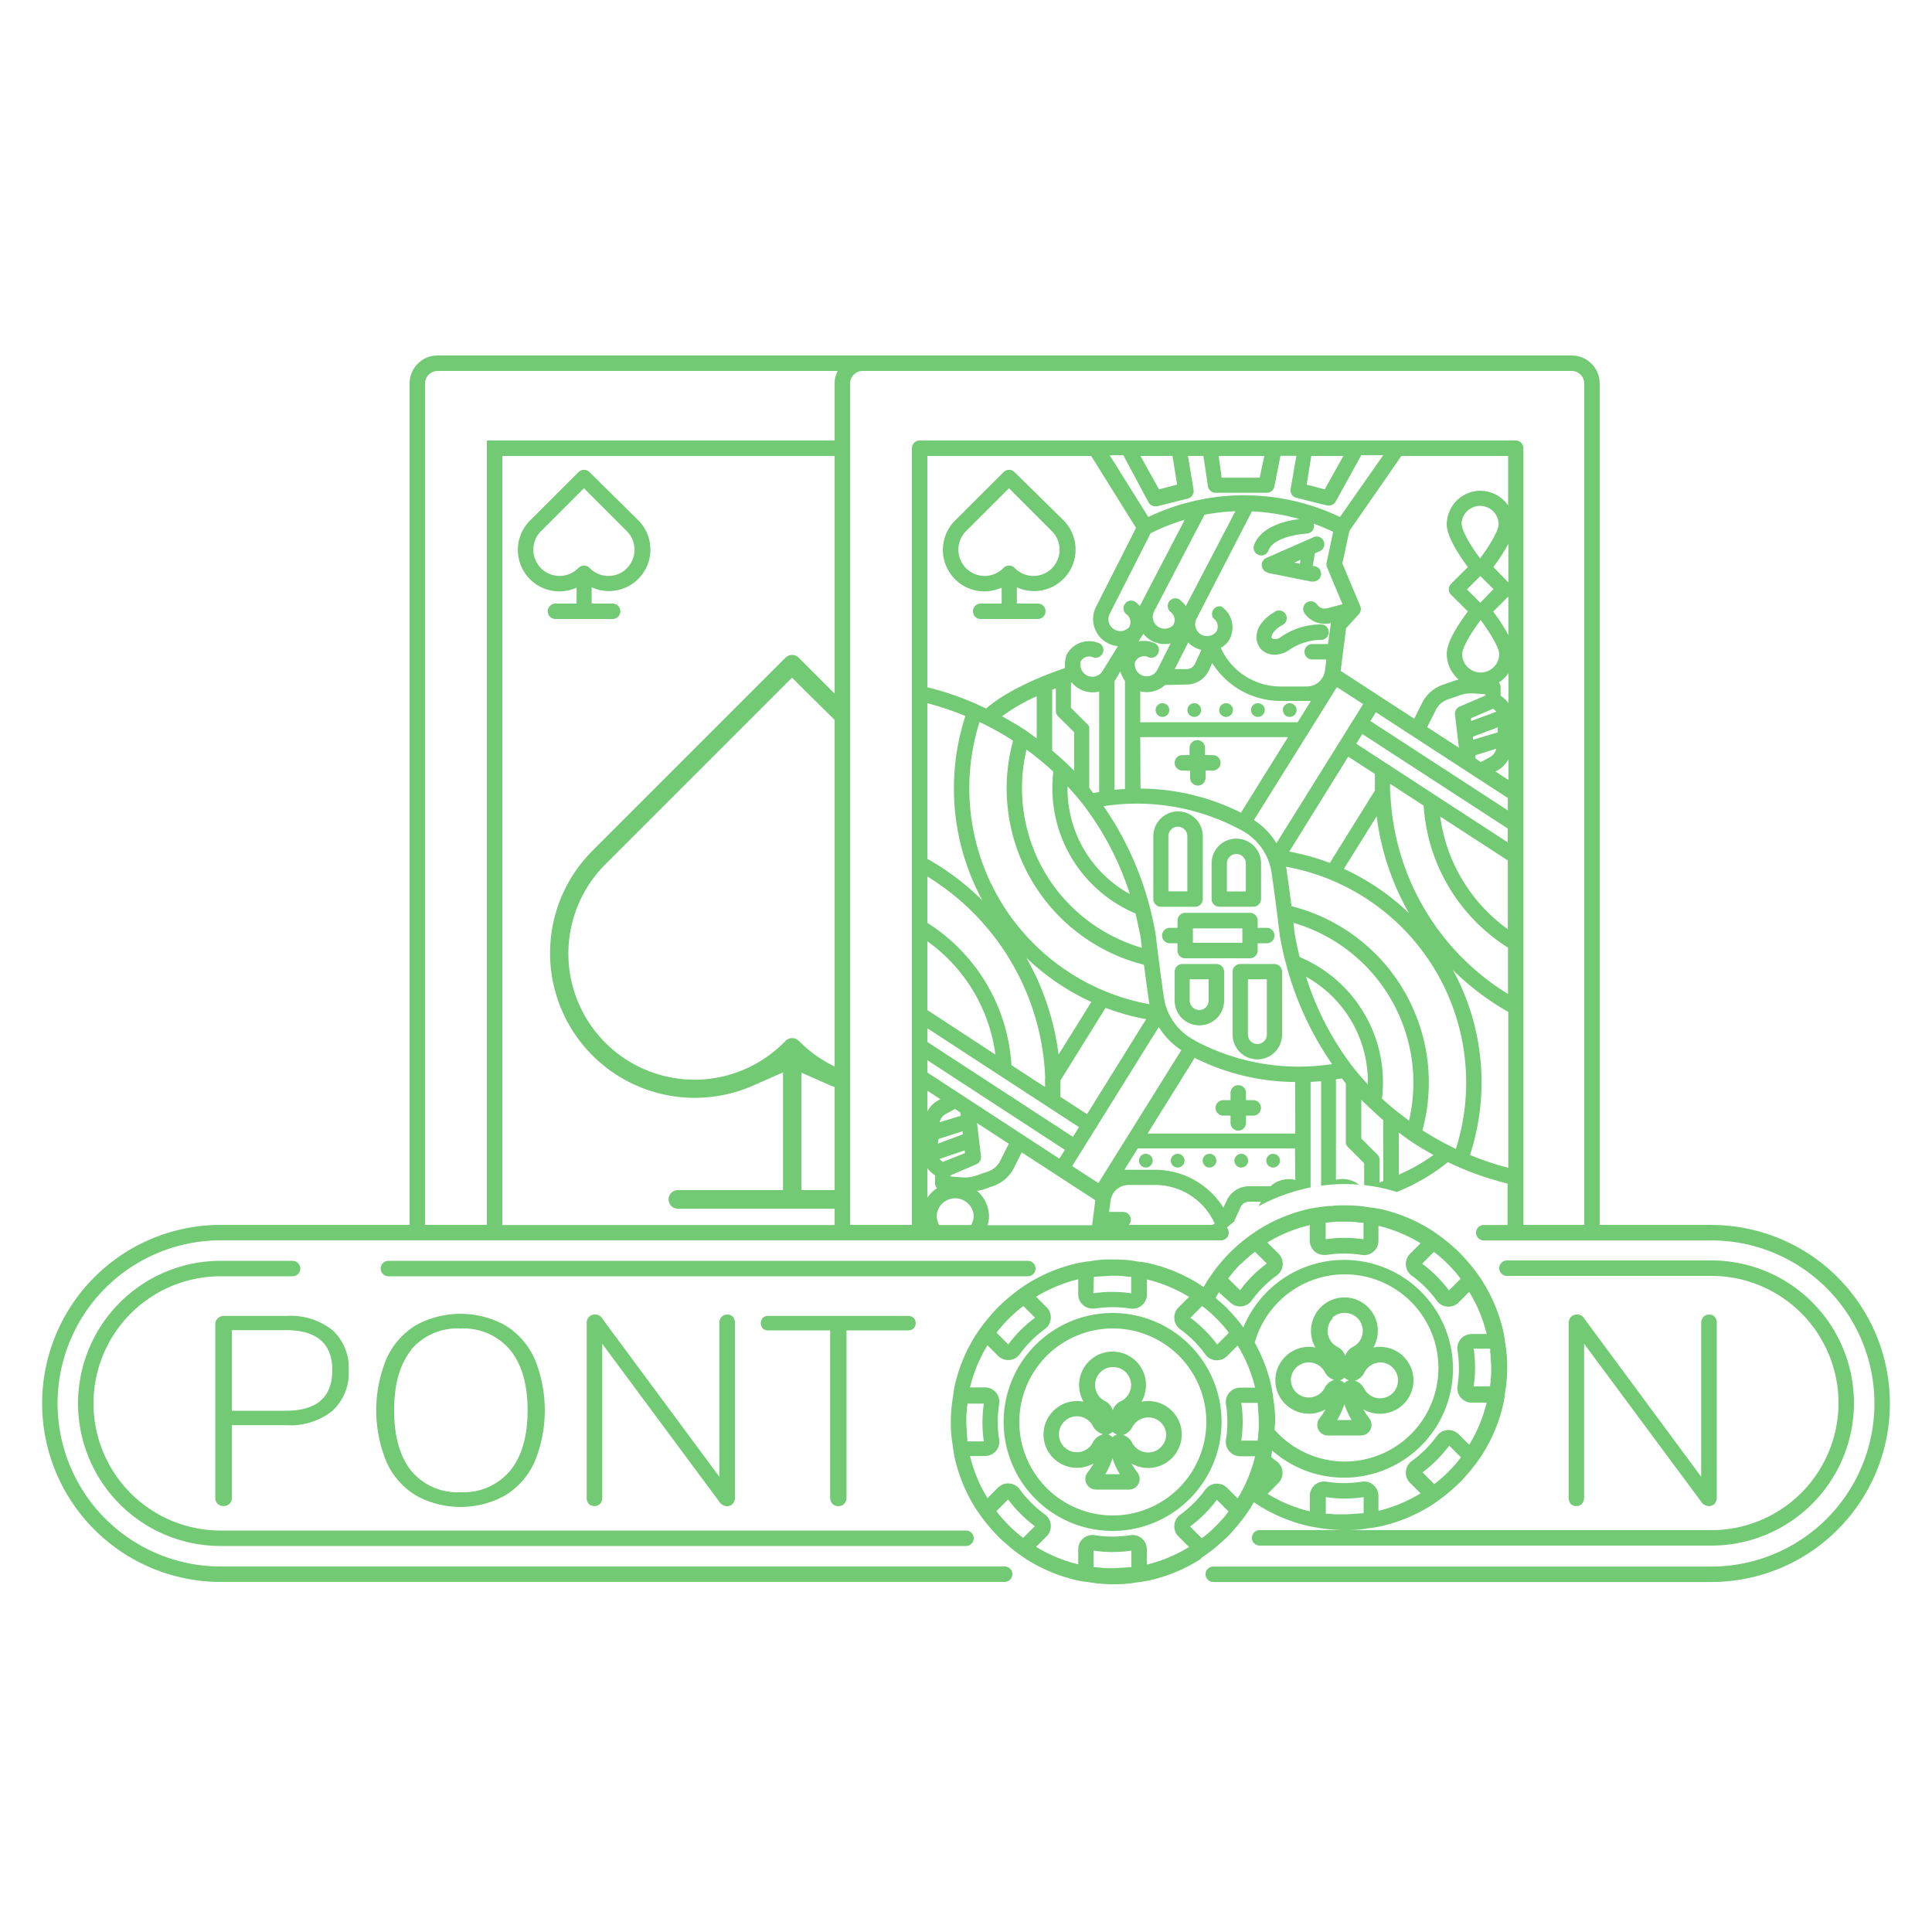 <svg id="Layer_1" data-name="Layer 1" xmlns="http://www.w3.org/2000/svg" viewBox="0 0 250 250"><defs><style>.cls-1{fill:#73ca74}</style></defs><path class="cls-1" d="M29 170.28a1.13 1.13 0 0 0-.81.31 1 1 0 0 0-.33.76v22.43a1.1 1.1 0 0 0 .29.81 1.18 1.18 0 0 0 1.56 0 1.1 1.1 0 0 0 .29-.81v-9.36h7.11a8.64 8.64 0 0 0 5.89-1.85 6.61 6.61 0 0 0 2.12-5.25 6.55 6.55 0 0 0-2.1-5.2 8.68 8.68 0 0 0-5.91-1.84zm14 7q0 5.27-6 5.27h-7v-10.43h7q6 0 6 5.2zm7 11.88a9.77 9.77 0 0 0 3.78 4.33 11.93 11.93 0 0 0 11.62 0 9.78 9.78 0 0 0 3.78-4.33 17.52 17.52 0 0 0 0-13.33 9.8 9.8 0 0 0-3.78-4.32 12 12 0 0 0-11.63 0 9.82 9.82 0 0 0-3.77 4.33 17.48 17.48 0 0 0 0 13.31zm3.17-14.48a7.8 7.8 0 0 1 6.4-2.77 7.86 7.86 0 0 1 6.43 2.76q2.27 2.76 2.27 7.82T66 190.32a7.85 7.85 0 0 1-6.41 2.77 7.78 7.78 0 0 1-6.4-2.79Q51 187.51 51 182.48t2.22-7.8zm40.19-4.26a1.16 1.16 0 0 0-.28.8v19.87l-15.15-20.47a1 1 0 0 0-.9-.52 1.07 1.07 0 0 0-.82.31 1.12 1.12 0 0 0-.29.8v22.57a1.25 1.25 0 0 0 .24.81 1.07 1.07 0 0 0 1.49 0 1.16 1.16 0 0 0 .28-.8v-19.9l15.19 20.49a1.19 1.19 0 0 0 .94.52 1 1 0 0 0 .76-.31 1.16 1.16 0 0 0 .28-.8v-22.58a1.19 1.19 0 0 0-.26-.81.94.94 0 0 0-.75-.29.93.93 0 0 0-.73.31zm14.35 24.16a1 1 0 0 0 .76.31 1 1 0 0 0 .78-.31 1.12 1.12 0 0 0 .29-.8v-21.63h8a1 1 0 0 0 .69-.26 1 1 0 0 0 0-1.35 1 1 0 0 0-.69-.26H99.42a1 1 0 0 0-.71.24 1.05 1.05 0 0 0 0 1.39 1 1 0 0 0 .71.24h8v21.64a1.16 1.16 0 0 0 .29.79zm96.99 0a1.16 1.16 0 0 0 .28-.8v-19.9l15.19 20.49a1.19 1.19 0 0 0 .94.52 1 1 0 0 0 .76-.31 1.16 1.16 0 0 0 .28-.8v-22.57a1.19 1.19 0 0 0-.26-.81.94.94 0 0 0-.75-.29.93.93 0 0 0-.73.31 1.16 1.16 0 0 0-.28.8v19.87L205 170.62a1 1 0 0 0-.9-.52 1.07 1.07 0 0 0-.82.31 1.12 1.12 0 0 0-.29.8v22.57a1.25 1.25 0 0 0 .24.81 1.07 1.07 0 0 0 1.49 0zM158.07 184A14.1 14.1 0 1 0 144 198.1a14.12 14.12 0 0 0 14.07-14.1zM144 196.1a12.1 12.1 0 1 1 12.1-12.1 12.12 12.12 0 0 1-12.1 12.1z"/><path class="cls-1" d="M155.35 201.67l.69-.48c.41-.29.81-.6 1.2-.92l.1-.08c.52-.43 1-.87 1.49-1.34s.91-1 1.34-1.49l.06-.07c.32-.4.64-.8.94-1.22l.48-.69q.31-.48.59-1a20.75 20.75 0 0 0 7.32 3.14l.8.14a21.22 21.22 0 0 0 3.64.34c.64 0 1.3 0 2-.1.3 0 .6-.08.9-.12s.52-.06.77-.1l.83-.14a20.87 20.87 0 0 0 6.9-2.87l.69-.48c.41-.29.81-.6 1.2-.92l.1-.08c.52-.43 1-.87 1.49-1.34s.91-1 1.34-1.49l.06-.07c.32-.4.64-.8.94-1.22l.48-.69a20.86 20.86 0 0 0 2.87-6.9l.14-.83c0-.26.07-.52.1-.78s.09-.59.12-.89c.06-.65.1-1.31.1-2s0-1.3-.1-2c0-.3-.08-.59-.12-.89s-.06-.52-.1-.78l-.14-.83a20.86 20.86 0 0 0-2.87-6.9l-.48-.69c-.3-.42-.61-.82-.94-1.22l-.06-.07c-.43-.52-.87-1-1.34-1.49s-1-.91-1.49-1.34l-.1-.08c-.39-.32-.78-.63-1.2-.92l-.69-.48a20.86 20.86 0 0 0-6.9-2.87l-.83-.14c-.26 0-.52-.07-.78-.1s-.59-.09-.89-.12q-.91-.09-1.81-.09H174c-.58 0-1.15 0-1.72.08H172q-.77.07-1.52.2h-.1l-.83.14a20.85 20.85 0 0 0-6.92 2.87l-.21.15a20.91 20.91 0 0 0-5.77 5.7l-.31.45c-.2.32-.4.64-.59 1l-.38-.27a20.86 20.86 0 0 0-6.9-2.87l-.83-.14c-.26 0-.51-.06-.76-.1s-.6-.09-.91-.12c-.57-.05-1.13-.08-1.7-.09h-.49c-.57 0-1.14 0-1.7.09-.31 0-.6.08-.91.12s-.51.06-.77.1l-.83.14a20.87 20.87 0 0 0-6.9 2.87l-.69.48c-.41.29-.81.6-1.2.92l-.1.08c-.52.43-1 .87-1.49 1.34s-.91 1-1.34 1.49l-.06.07c-.32.4-.64.8-.94 1.22l-.48.69a20.86 20.86 0 0 0-2.87 6.9l-.14.83c0 .26-.07.52-.1.78s-.09.59-.12.89c-.06.65-.1 1.31-.1 2s0 1.3.1 2c0 .3.08.59.12.89s.06.52.1.78l.14.83a20.86 20.86 0 0 0 2.87 6.9l.48.69c.3.42.61.82.94 1.22l.06.07c.43.52.87 1 1.34 1.49s1 .91 1.49 1.34l.1.08c.39.32.78.63 1.2.92l.69.48a20.86 20.86 0 0 0 6.9 2.87l.83.14c.26 0 .52.07.78.1s.59.09.89.12c.65.06 1.31.1 2 .1s1.3 0 2-.1c.3 0 .6-.08.9-.12s.52-.06.77-.1l.83-.14a20.87 20.87 0 0 0 6.9-2.87zm-1.35-4.14a16.77 16.77 0 0 0 3.46-3.46l1.51 1.51c-.11.14-.21.3-.33.44l-.1.13a19.17 19.17 0 0 1-2.47 2.47l-.13.11-.43.32zm6.62-16h2.14v.26c0 .08 0 .35.05.52 0 .55.08 1.1.08 1.66s0 1.11-.08 1.66c0 .17 0 .35-.05.52s0 .18 0 .26h-2.14a16.72 16.72 0 0 0 0-4.9zM165 184c0-.64 0-1.3-.1-2 0-.3-.08-.59-.12-.89s-.06-.52-.1-.78l-.14-.83a20.84 20.84 0 0 0-2.18-5.76 12.11 12.11 0 1 1 2.56 11.26c.02-.32.08-.66.08-1zm11.45 11.82h-.27l-.52.05c-.52 0-1 .08-1.58.08h-1.42l-.72-.07h-.38v-2.15a16.72 16.72 0 0 0 4.9 0zm7.62-5.3a16.77 16.77 0 0 0 3.46-3.46l1.51 1.51c-.11.14-.21.3-.33.44l-.1.13a19.17 19.17 0 0 1-2.47 2.47l-.13.11-.43.32zm6.62-16h2.14v.26c0 .08 0 .35.05.52 0 .55.08 1.1.08 1.66s0 1.11-.08 1.66c0 .17 0 .35-.05.52s0 .18 0 .26h-2.14a16.72 16.72 0 0 0 0-4.9zM185.54 162l.44.33.12.1a19.17 19.17 0 0 1 2.47 2.47l.1.13c.12.14.22.29.33.44l-1.51 1.51a16.74 16.74 0 0 0-3.46-3.46zm-14-3.8h.1c.37 0 .74-.08 1.11-.11h1.32c.53 0 1.06 0 1.58.08l.52.05h.27v2.14a16.79 16.79 0 0 0-4.9 0zm-11 5.4a18.93 18.93 0 0 1 1.85-1.62l1.53 1.52a16.74 16.74 0 0 0-3.46 3.46l-1.53-1.53a18.93 18.93 0 0 1 1.6-1.87zm-1.39 4.9a1.86 1.86 0 0 0 1.32.55h.15a1.84 1.84 0 0 0 1.34-.75 14.7 14.7 0 0 1 3.27-3.27 1.84 1.84 0 0 0 .75-1.35 1.86 1.86 0 0 0-.54-1.46l-1.44-1.44a18.87 18.87 0 0 1 5.48-2.25v2a1.86 1.86 0 0 0 .65 1.42 1.84 1.84 0 0 0 1.2.44h.29a14.8 14.8 0 0 1 4.62 0 1.83 1.83 0 0 0 1.48-.42 1.86 1.86 0 0 0 .65-1.42v-1.93a18.86 18.86 0 0 1 5.45 2.26l-1.36 1.36a1.86 1.86 0 0 0-.54 1.47 1.84 1.84 0 0 0 .75 1.35 14.74 14.74 0 0 1 3.27 3.27 1.84 1.84 0 0 0 1.34.75h.15a1.86 1.86 0 0 0 1.32-.55l1.36-1.36a18.86 18.86 0 0 1 2.26 5.45h-1.93a1.86 1.86 0 0 0-1.42.65 1.84 1.84 0 0 0-.42 1.48 14.72 14.72 0 0 1 0 4.62 1.84 1.84 0 0 0 .42 1.48 1.86 1.86 0 0 0 1.42.65h1.93a18.86 18.86 0 0 1-2.26 5.45l-1.36-1.36a1.87 1.87 0 0 0-1.47-.54 1.84 1.84 0 0 0-1.34.75 14.76 14.76 0 0 1-3.27 3.27 1.84 1.84 0 0 0-.75 1.34 1.86 1.86 0 0 0 .54 1.47l1.36 1.36a18.86 18.86 0 0 1-5.45 2.26v-1.93a1.86 1.86 0 0 0-.65-1.42 1.83 1.83 0 0 0-1.48-.42 14.8 14.8 0 0 1-4.62 0 1.82 1.82 0 0 0-1.48.42 1.86 1.86 0 0 0-.65 1.42v2a18.73 18.73 0 0 1-5.46-2.27l1.38-1.38a1.86 1.86 0 0 0 .54-1.47 1.83 1.83 0 0 0-.75-1.35c-.24-.18-.48-.37-.72-.57l.14-.83a14.09 14.09 0 1 0-3.73-15.93c-.23-.31-.46-.62-.71-.92l-.06-.07c-.43-.52-.87-1-1.34-1.49s-1-.9-1.48-1.33c.14-.25.27-.5.42-.74zm-3.6.5l.44.33.12.1a19.17 19.17 0 0 1 2.47 2.47l.1.13c.12.14.22.29.33.44l-1.51 1.51a16.74 16.74 0 0 0-3.46-3.46zm-14-3.79h.27l.52-.05c.52 0 1-.08 1.58-.08h.08c.53 0 1.06 0 1.58.08l.52.05h.27v2.14a16.79 16.79 0 0 0-4.9 0zm-7.62 5.3a16.74 16.74 0 0 0-3.46 3.46l-1.51-1.51c.11-.14.21-.3.33-.44l.1-.12a19.17 19.17 0 0 1 2.47-2.47l.13-.11.43-.32zm-6.62 16h-2.14v-.26c0-.08 0-.35-.05-.52 0-.55-.08-1.1-.08-1.66s0-1.11.08-1.66c0-.17 0-.35.05-.52s0-.18 0-.26h2.14a16.68 16.68 0 0 0 0 4.9zM132.4 199l-.44-.33-.12-.1a19.17 19.17 0 0 1-2.47-2.47l-.1-.12c-.12-.14-.22-.29-.33-.44l1.51-1.51a16.74 16.74 0 0 0 3.46 3.46zm14 3.79h-.27l-.52.05c-.52 0-1 .08-1.58.08h-.16c-.53 0-1.06 0-1.58-.08l-.52-.05h-.27v-2.14a16.72 16.72 0 0 0 4.9 0zm2-.37v-1.93a1.86 1.86 0 0 0-.65-1.42 1.83 1.83 0 0 0-1.48-.42 14.8 14.8 0 0 1-4.62 0 1.83 1.83 0 0 0-1.48.42 1.86 1.86 0 0 0-.65 1.42v1.93a18.86 18.86 0 0 1-5.45-2.26l1.36-1.36a1.86 1.86 0 0 0 .54-1.47 1.83 1.83 0 0 0-.75-1.35 14.74 14.74 0 0 1-3.27-3.27 1.84 1.84 0 0 0-1.34-.75 1.86 1.86 0 0 0-1.47.54l-1.36 1.36a18.86 18.86 0 0 1-2.26-5.45h1.93a1.86 1.86 0 0 0 1.42-.65 1.84 1.84 0 0 0 .42-1.48 14.68 14.68 0 0 1 0-4.62 1.84 1.84 0 0 0-.42-1.48 1.86 1.86 0 0 0-1.42-.65h-1.93a18.86 18.86 0 0 1 2.26-5.45l1.36 1.36a1.86 1.86 0 0 0 1.32.55h.15a1.84 1.84 0 0 0 1.34-.75 14.7 14.7 0 0 1 3.27-3.27 1.84 1.84 0 0 0 .75-1.35 1.86 1.86 0 0 0-.54-1.46l-1.36-1.36a18.86 18.86 0 0 1 5.45-2.26v1.93a1.86 1.86 0 0 0 .65 1.42 1.84 1.84 0 0 0 1.2.44h.29a14.8 14.8 0 0 1 4.62 0 1.83 1.83 0 0 0 1.48-.42 1.86 1.86 0 0 0 .65-1.42v-1.93a18.86 18.86 0 0 1 5.45 2.26l-1.36 1.36a1.86 1.86 0 0 0-.54 1.47 1.84 1.84 0 0 0 .75 1.35 14.74 14.74 0 0 1 3.27 3.27 1.84 1.84 0 0 0 1.34.75h.15a1.86 1.86 0 0 0 1.32-.55l1.36-1.36a18.86 18.86 0 0 1 2.26 5.45h-1.93a1.86 1.86 0 0 0-1.42.65 1.84 1.84 0 0 0-.42 1.48 14.72 14.72 0 0 1 0 4.62 1.84 1.84 0 0 0 .42 1.48 1.86 1.86 0 0 0 1.42.65h1.93a18.86 18.86 0 0 1-2.26 5.45l-1.36-1.36a1.87 1.87 0 0 0-1.47-.54 1.84 1.84 0 0 0-1.34.75 14.76 14.76 0 0 1-3.27 3.27 1.84 1.84 0 0 0-.75 1.34 1.86 1.86 0 0 0 .54 1.47l1.36 1.36a18.86 18.86 0 0 1-5.44 2.27z"/><path class="cls-1" d="M148.82 181.3a4.3 4.3 0 0 0-1.11.08 4.32 4.32 0 0 0-3.57-6.48 4.33 4.33 0 0 0-3.93 6.48 4.31 4.31 0 0 0-1.11-.08 4.36 4.36 0 0 0-4.07 4.14 4.33 4.33 0 0 0 6.47 3.93 8 8 0 0 1-.77 1.17 1.37 1.37 0 0 0 1.07 2.21h4.3a1.37 1.37 0 0 0 1.08-2.21 8 8 0 0 1-.77-1.17 4.33 4.33 0 1 0 2.4-8.07zm-6.21 4.34a2.05 2.05 0 0 0-1.19 1 2.32 2.32 0 0 1-4.39-1.15 2.34 2.34 0 0 1 2.19-2.22h.13a2.33 2.33 0 0 1 2.07 1.27 2.06 2.06 0 0 0 1.2 1h.07zm.41 5.12a10 10 0 0 0 .94-2.06 10 10 0 0 0 .94 2.06zm.36-5.14a1.33 1.33 0 0 0 .51-.27l.08-.07.08.07a1.31 1.31 0 0 0 .51.27 1.31 1.31 0 0 0-.51.27l-.05.11-.08-.07a1.31 1.31 0 0 0-.54-.31zm.61-3.15v.08-.08a2 2 0 0 0-1-1.17 2.32 2.32 0 0 1 1-4.4h.1a2.32 2.32 0 0 1 1 4.39 2 2 0 0 0-1.09 1.18zm6.26 4.76a2.32 2.32 0 0 1-3.75-.55 2.06 2.06 0 0 0-1.19-1h-.07.09a2.05 2.05 0 0 0 1.18-1 2.37 2.37 0 0 1 2.21-1.27 2.34 2.34 0 0 1 2.19 2.22 2.31 2.31 0 0 1-.67 1.6zm19.11-4.29a4.3 4.3 0 0 0 2.15-.57 8 8 0 0 1-.77 1.17 1.37 1.37 0 0 0 1.07 2.21h4.3a1.37 1.37 0 0 0 1.08-2.21 8 8 0 0 1-.77-1.17 4.33 4.33 0 1 0 1.29-8 4.32 4.32 0 0 0-3.57-6.48 4.33 4.33 0 0 0-4.5 4.32 4.3 4.3 0 0 0 .57 2.16 4.23 4.23 0 0 0-1.11-.08 4.36 4.36 0 0 0-4.07 4.14 4.33 4.33 0 0 0 4.32 4.5zm3.66.81a10 10 0 0 0 .94-2.06 10 10 0 0 0 .94 2.06zm.36-5.14a1.33 1.33 0 0 0 .51-.27l.08-.07.08.07a1.31 1.31 0 0 0 .51.27 1.31 1.31 0 0 0-.51.27l-.05.12-.08-.07a1.31 1.31 0 0 0-.54-.31zm5.33-2.32a2.34 2.34 0 0 1 2.19 2.22 2.32 2.32 0 0 1-4.39 1.15 2.06 2.06 0 0 0-1.19-1h-.07.09a2.05 2.05 0 0 0 1.18-1 2.37 2.37 0 0 1 2.18-1.36zm-6.35-5.75a2.3 2.3 0 0 1 1.61-.65h.1a2.32 2.32 0 0 1 1 4.39 2 2 0 0 0-1 1.18v.08-.08a2 2 0 0 0-1-1.17 2.32 2.32 0 0 1-.56-3.75zm-3.13 5.75h.13a2.33 2.33 0 0 1 2.07 1.27 2.06 2.06 0 0 0 1.2 1h.07-.08a2.05 2.05 0 0 0-1.19 1 2.32 2.32 0 0 1-4.39-1.15 2.34 2.34 0 0 1 2.18-2.11zM37.86 163.15h-9.31a18.45 18.45 0 0 0 0 36.9H125a1 1 0 1 0 0-2H28.55a16.45 16.45 0 0 1 0-32.9h9.31a1 1 0 0 0 0-2zm96.14 1a1 1 0 0 0-1-1H50.26a1 1 0 0 0 0 2H133a1 1 0 0 0 1-1z"/><path class="cls-1" d="M162 199a1 1 0 0 0 1 1h58.45a18.45 18.45 0 0 0 0-36.9H195a1 1 0 0 0 0 2h26.45a16.45 16.45 0 0 1 0 32.9H163a1 1 0 0 0-1 1z"/><path class="cls-1" d="M221.45 158.5H207V49.63a3.62 3.62 0 0 0-3.62-3.63H56.63A3.62 3.62 0 0 0 53 49.63V158.5H28.55a23.1 23.1 0 0 0 0 46.2H130a1 1 0 0 0 0-2H28.55a21.1 21.1 0 0 1 0-42.2H158a1 1 0 0 0 1-1 1 1 0 0 0-.25-.65c.35-.29.69-.59 1.06-.86h-.1l.83-1.8a1.2 1.2 0 0 1 1.08-.69h1.54l-.3.59a24.18 24.18 0 0 1 6.73-2.44V140l1.36-.09v13.52a21.65 21.65 0 0 1 2.92-.21c.68 0 1.36 0 2 .09a3.44 3.44 0 0 0-3-.64v-13l.77-.13c.18.22.33.45.51.67V148a1.43 1.43 0 0 0 .29.44l2.08 2.08v2.83a22.91 22.91 0 0 1 4.23.89 25.86 25.86 0 0 0 6.61-3.86l1.17.54a38.18 38.18 0 0 0 6.55 2.23v5.36H192a1 1 0 0 0 0 2h29.45a21.1 21.1 0 1 1 0 42.2H157a1 1 0 0 0 0 2h64.45a23.1 23.1 0 1 0 0-46.2zM55 49.63A1.63 1.63 0 0 1 56.63 48h51.77a3.58 3.58 0 0 0-.4 1.63V57H63v101.5h-8zm48.58 85.27l-.21-.2a1.2 1.2 0 0 0-1.73 0l-.23.23a16.32 16.32 0 0 1-23.08-23.08l22.22-22.22 1.94-1.94 1.94 1.94 3.57 3.52V138a16.17 16.17 0 0 1-4.42-3.11zm4.42 5.76V154h-4.3v-15.2l3.86 1.7zm-4.65-55.56a1.2 1.2 0 0 0-1.7 0l-25 25a18.73 18.73 0 0 0 20.81 30.37l3.86-1.7V154h-13.6a1.2 1.2 0 0 0 0 2.41H108v2.11H65V59h43v30.75zM148.62 65a1 1 0 0 0 .86.51 1 1 0 0 0 .25 0l4-1a1 1 0 0 0 .72-1.11l-.73-4.4h2l.59 3.93a1 1 0 0 0 1 .84h6.59a1 1 0 0 0 1-.79l.79-4h2.06L167 63.3a1 1 0 0 0 .73 1.11l4 1a1.06 1.06 0 0 0 .25 0 1 1 0 0 0 .86-.51l3.31-6h2.84l-5.6 8a28.74 28.74 0 0 0-24.8 0l-5-8h1.76zm-1.05-6h4.15l.6 3.71-2.34.61zm10.13 0h5.9l-.6 2.81h-4.92zm11.38 3.71l.6-3.71h4.15l-2.41 4.32zM145.7 79.44a1.29 1.29 0 0 1 .39 1.74 1.54 1.54 0 0 1-2.48-1.78l5.28-10.4a26.92 26.92 0 0 1 4.41-1.74l-5.81 11.16a3.27 3.27 0 0 0-.69-.61 1 1 0 0 0-1.1 1.64zm-.13 8.67v14c-.48 0-.93.06-1.36.09V88.13c.06-.09.13-.17.19-.26l.58-1a3.49 3.49 0 0 0 .59 1.24zm17.32-16.29a1 1 0 0 0 .33.06 1 1 0 0 0 .93-.66c.58-1.63 3.85-2.12 4.94-2.17a1 1 0 0 0 .95-1 1 1 0 0 0-.06-.29 27.21 27.21 0 0 1 2.53 1.06l-.85 4a1 1 0 0 0 .06.59l2 4.78-2 .52a1.19 1.19 0 0 1-1.29-.48 1 1 0 0 0-1.51-.14 1 1 0 0 0-.09 1.3 3.19 3.19 0 0 0 2.59 1.33 3.13 3.13 0 0 0 .79-.1c0 .06-.37 2.72-.37 2.72h-2.04a1 1 0 0 0 0 2h1.83l-.18 1.42a2.37 2.37 0 0 1-2.35 2.07h-3.43a8.47 8.47 0 0 1-7.7-5 3.6 3.6 0 0 0 .88-.71l.08-.11a3.27 3.27 0 0 0-.9-4.54A1 1 0 0 0 157 80a1.29 1.29 0 0 1 .39 1.74 1.54 1.54 0 0 1-2.53-1.74L162 66.17a27 27 0 0 1 6.14 1 13.34 13.34 0 0 0-1.94.38c-2.08.58-3.44 1.63-3.93 3a1 1 0 0 0 .62 1.27zm-9.34 16.76a3.17 3.17 0 0 0 2.88-1.84l.43-.94a10.46 10.46 0 0 0 8.84 4.9h3.43a4.25 4.25 0 0 0 .5 0l-1.72 2.76h-20.36v-4a3.55 3.55 0 0 0 .84.1 3.51 3.51 0 0 0 2.37-.92zm-1.54-2l1.74-3.44a3.75 3.75 0 0 0 .41.36 3.55 3.55 0 0 0 1.3.6l-.83 1.79a1.2 1.2 0 0 1-1.08.69zm1.43-8.14a3.27 3.27 0 0 0-.92-.93 1 1 0 0 0-1.1 1.64 1.29 1.29 0 0 1 .39 1.74 1.54 1.54 0 0 1-2.48-1.76l6.53-12.52a26.9 26.9 0 0 1 4-.46zm-6.58 7.27a1.29 1.29 0 0 1 1.19-.8 1.33 1.33 0 0 1 .44.08 1 1 0 1 0 .67-1.86 3.23 3.23 0 0 0-1.83-.12l.62-1a3.5 3.5 0 0 0 3.53 1.24l-1.72 3.41a1.54 1.54 0 0 1-2.92-.69 1.69 1.69 0 0 1 .01-.23zm.69 9.67h19.12l-6.09 9.78a29.43 29.43 0 0 0-13-3.12zM173 88.91l3.39 2.2-11.22 18a9.41 9.41 0 0 0-2.91-3zm1.46 9l3.45 2.24v2.14l-5.83 9.37a30 30 0 0 0-5.25-1.46zm3.68 7.71a33.83 33.83 0 0 0 4.18 12.54 30.3 30.3 0 0 0-8.42-5.73zm1.73-3.1v-1.1l4.35 2.83a23.46 23.46 0 0 0 10.91 18.37v6a32 32 0 0 1-15.22-26.07zm6.45 3.11l8.79 5.71v8.9a21.47 21.47 0 0 1-8.75-14.59zm-10.82-9.39l.78-1.26 18.82 12.23V109zm1.83-2.94l.71-1.14 17.07 11.1v1.6zm15.92-17.07l-1.7 1.77-1.73-1.73 1.73-1.73zm-4.13-8.37a2.4 2.4 0 1 1 4.8 0c0 .6-.75 2.18-2.4 4.4-1.62-2.2-2.36-3.77-2.36-4.37zM194 84.62a2.4 2.4 0 0 1-4.8 0c0-.6.75-2.18 2.4-4.4 1.61 2.23 2.4 3.78 2.4 4.4zm-3.4 11.11v-.41l3.21-1.2v.65zm3 1.16a1.54 1.54 0 0 1-.77 1.06l-1.2.66-.71-.46v-.42zm-3.25-3.59v-.37l2.86-1.22a1.54 1.54 0 0 1 .41.39zm.32-3.58l1.54.12V90l-3.35 1.44a1 1 0 0 0-.59 1l.51 4.32-4.1-2.67 1.11-2.22a2.73 2.73 0 0 1 1.55-1.36l1.55-.54a4.36 4.36 0 0 1 1.74-.24zm2.84 10.11l.27-.15a3.5 3.5 0 0 0 1.41-1.44v2.68zm.67-9.82v-1.07a1 1 0 0 0-.23-.63 4.4 4.4 0 0 0 1.24-1.19V91a3.51 3.51 0 0 0-1.05-1zm-.94-10.89l1.94-1.94v5a23.67 23.67 0 0 0-1.97-3.05zm0-5.75a23.49 23.49 0 0 0 1.94-3v5zm-1.65-9.87a4.38 4.38 0 0 0-4.38 4.38c0 1.45 1.38 3.67 2.73 5.5l-2.18 2.17a1 1 0 0 0 0 1.4l2.18 2.17c-1.35 1.82-2.73 4-2.73 5.49a4.37 4.37 0 0 0 1.53 3.31l-.52.16-1.55.54A4.7 4.7 0 0 0 184 91l-1 2-9.52-6.19.7-5.51 1.67-1.84a1 1 0 0 0 .18-1l-2.33-5.55.91-4.21 6.73-9.7h13.81v6.4a4.37 4.37 0 0 0-3.6-1.89zM147 68.31l-5.17 10.2a3.52 3.52 0 0 0 2.83 5.1l-2 3.23a1.54 1.54 0 0 1-2.85-.82 1.52 1.52 0 0 1 0-.38 1.29 1.29 0 0 1 1.69-.57 1 1 0 0 0 .84-1.79 3.24 3.24 0 0 0-1.39-.31 3.27 3.27 0 0 0-3 1.9v.12a3.51 3.51 0 0 0-.15 1 3.6 3.6 0 0 0 0 .46c-2.1.71-7.22 2.62-10.19 5.23l-1.17-.54a38.43 38.43 0 0 0-6.44-2.21V59h21.2zm9.9 90.19h-10.84a1 1 0 0 0-.71-1.68h-1.83l.18-1.42a2.37 2.37 0 0 1 2.35-2.07h3.43a8.47 8.47 0 0 1 7.7 5zm-35.67-4.74A4.41 4.41 0 0 0 120 155v-3.85a3.51 3.51 0 0 0 1 .94v1.08a1 1 0 0 0 .25.59zm-1.23-9.94v-2.68l1.68 1.09-.27.15a3.49 3.49 0 0 0-1.41 1.44zm7.17-27.26a33.73 33.73 0 0 0-7.17-5.43V91a36.62 36.62 0 0 1 4.92 1.65 30.33 30.33 0 0 0 2.25 23.95zm8.06 23v1.1l-4.35-2.83A23.45 23.45 0 0 0 120 119.42v-6a32 32 0 0 1 15.25 26.1zm2 .23l5.83-9.37a30.13 30.13 0 0 0 5.25 1.46l-7.65 12.29-3.45-2.24v-1.27c0-.42.03-.66.02-.91zm-.25-3.33a33.83 33.83 0 0 0-4.18-12.54 30.29 30.29 0 0 0 8.42 5.73zm-8.18 0l-8.8-5.76v-8.9a21.47 21.47 0 0 1 8.8 14.62zm10.82 9.39l-.78 1.26L120 134.83v-1.77zm-1.83 2.94l-.71 1.14L120 138.78v-1.59zm-13.46-4.41l-2.73.84a1.53 1.53 0 0 1 .77-1.06l1.2-.66.71.46zm-2.88 3l3.12-1v.41l-3.21 1.2zm3.4 1.47v.37l-2.85 1.13a1.55 1.55 0 0 1-.41-.39zm-1.85 3.24l3.35-1.44a1 1 0 0 0 .59-1l-.51-4.32 4.11 2.67-1.12 2.22a2.73 2.73 0 0 1-1.55 1.36l-1.55.54a4.37 4.37 0 0 1-1.8.23l-1.54-.12zm3.46 2l.54-.09 1.55-.54a4.69 4.69 0 0 0 2.66-2.34l1-2 9.52 6.19-.41 3.24h-13.53a3.62 3.62 0 0 0 .19-1.06 4.36 4.36 0 0 0-1.52-3.36zm15.67-1l-3.39-2.2 11.21-18a9.43 9.43 0 0 0 2.91 3zM125.43 102a28.32 28.32 0 0 1 1.32-8.57 38.86 38.86 0 0 1 4.34 2.41 23.53 23.53 0 0 0 16.94 29c.19 1.46.39 3 .62 4.54 0 .19.06.38.1.57A28.39 28.39 0 0 1 125.43 102zm4.22-9.31a24.09 24.09 0 0 1 4.5-2.59v5.45q-.67-.49-1.36-1-1.52-.98-3.14-1.87zm7.42 22.89A21.56 21.56 0 0 1 132.83 97a36.23 36.23 0 0 1 3.47 2.86 17.61 17.61 0 0 0 10.65 18.35c0 .12.6 2.63.67 3.26l.14 1.18a21.66 21.66 0 0 1-10.69-7.08zm-.18-22.91l2.11 2.08v5c-.31-.32-.63-.63-.95-.94-.61-.58-1.25-1.14-1.9-1.69v-7.87l.48-.19V92a1 1 0 0 0 .26.67zm3.77 1l-2.08-2.08v-3.25h.14a3.5 3.5 0 0 0 3.51 1.15v13l-.77.13c-.18-.22-.33-.45-.51-.67v-7.89a1.88 1.88 0 0 0-.29-.42zm-2.52 8.33v-.25c.75.81 1.46 1.64 2.13 2.51a38 38 0 0 1 5.93 11.43 15.54 15.54 0 0 1-8.06-13.69zm-16.94 55.46a2.4 2.4 0 0 1 4.8 0 3.08 3.08 0 0 1-.33 1.06h-4.15a3.08 3.08 0 0 1-.31-1.08zm46.41-4.78a3.5 3.5 0 0 0-3.2.82h-2.79a3.18 3.18 0 0 0-2.88 1.84l-.43.93a10.46 10.46 0 0 0-8.84-4.9H146a4.25 4.25 0 0 0-.5 0l1.72-2.76h20.35zm0-6H148.5l6.09-9.79a29.45 29.45 0 0 0 13 3.12zm-12.92-12l-.47-.27a7.46 7.46 0 0 1-3.17-3.69 7.32 7.32 0 0 1-.45-1.7c-.26-1.79-.49-3.53-.7-5.18-.14-1.09-.25-2-.32-2.61-.09-.81-.48-2.57-.62-3.14-.07-.29-.15-.59-.22-.87a41.09 41.09 0 0 0-5.94-12.9 28.31 28.31 0 0 1 18.14 3.28 7.44 7.44 0 0 1 3.16 3.69 7.36 7.36 0 0 1 .45 1.7c.26 1.79.49 3.53.7 5.18.14 1.09.25 2 .32 2.61.1.8.49 2.59.63 3.14l.23.88a41 41 0 0 0 5.94 12.89 28.46 28.46 0 0 1-17.67-2.99zm14.31-8.29a15.54 15.54 0 0 1 8 13.69v.25c-.74-.81-1.46-1.64-2.13-2.51a38 38 0 0 1-5.87-11.43zm10 26.43l-.48.19v-2.91a1 1 0 0 0-.29-.7l-2.08-2.08v-5c.3.3 2.19 2.09 2.84 2.63zm-.17-10.63a17.61 17.61 0 0 0-10.65-18.35l-.09-.36c-.15-.61-.51-2.25-.58-2.89l-.14-1.18A21.56 21.56 0 0 1 182.33 145a36.74 36.74 0 0 1-3.47-2.81zM181 152v-5.45q.67.49 1.36 1c1 .68 2.06 1.31 3.14 1.9A24.12 24.12 0 0 1 181 152zm7.4-3.33a38.86 38.86 0 0 1-4.34-2.41 23.53 23.53 0 0 0-16.94-29c-.19-1.46-.39-3-.62-4.54q0-.29-.1-.57a28.38 28.38 0 0 1 22 36.48zm1.81.81a30.34 30.34 0 0 0-2.21-23.97 33.67 33.67 0 0 0 7.17 5.43v20.17a36.32 36.32 0 0 1-4.95-1.66zM196.14 57H119a1 1 0 0 0-1 1v100.5h-8V49.63a1.63 1.63 0 0 1 1.63-1.63h91.75a1.63 1.63 0 0 1 1.62 1.63V158.5h-7.87V58a1 1 0 0 0-.99-1z"/><path class="cls-1" d="M163.73 84.43a2.59 2.59 0 0 0 1.2.29 3.41 3.41 0 0 0 1.83-.57 7.39 7.39 0 0 1 4.09-1.35 1 1 0 0 0 .17-2 9.1 9.1 0 0 0-5.33 1.66 1.1 1.1 0 0 1-1 .19.25.25 0 0 1-.15-.23c0-.31.32-.89 1.3-1.49a1 1 0 1 0-1-1.69c-2 1.23-2.27 2.55-2.25 3.24a2.23 2.23 0 0 0 1.14 1.95zm.27-10.31l5.65 1.13h.2a1 1 0 0 0 .19-2h-.16l.25-1.64.49-.22a1 1 0 1 0-.79-1.81l-6 2.63a1 1 0 0 0 .2 1.87zm4.29-1.68l-.08.51-.75-.15zm-11.42 25.27h-.94v-.94a1 1 0 0 0-2 0v.94H153a1 1 0 0 0 0 2h1v.94a1 1 0 0 0 2 0v-.94h.94a1 1 0 1 0 0-2z"/><circle class="cls-1" cx="150.42" cy="91.88" r=".89"/><circle class="cls-1" cx="154.54" cy="91.88" r=".89"/><circle class="cls-1" cx="158.65" cy="91.88" r=".89"/><circle class="cls-1" cx="162.77" cy="91.88" r=".89"/><circle class="cls-1" cx="166.89" cy="91.88" r=".89"/><path class="cls-1" d="M157.76 117.33h4.42a1 1 0 0 0 1-1v-4.61a3.2 3.2 0 1 0-6.4 0v4.61a1 1 0 0 0 .98 1zm1-5.6a1.22 1.22 0 0 1 2.45 0v3.62h-2.45zm-3.12 4.61v-8.14a3.2 3.2 0 1 0-6.4 0v8.14a1 1 0 0 0 1 1h4.42a1 1 0 0 0 .98-1zm-2-1h-2.45v-7.14a1.22 1.22 0 0 1 2.45 0zm4.65 29.02h.94v.94a1 1 0 0 0 2 0v-.94h.94a1 1 0 0 0 0-2h-.94v-.94a1 1 0 1 0-2 0v.94h-.94a1 1 0 0 0 0 2z"/><circle class="cls-1" cx="164.74" cy="150.19" r=".89"/><circle class="cls-1" cx="160.62" cy="150.19" r=".89"/><circle class="cls-1" cx="156.51" cy="150.19" r=".89"/><circle class="cls-1" cx="152.39" cy="150.19" r=".89"/><circle class="cls-1" cx="148.27" cy="150.19" r=".89"/><path class="cls-1" d="M157.4 124.74H153a1 1 0 0 0-1 1v3.74a3.2 3.2 0 1 0 6.4 0v-3.74a1 1 0 0 0-1-1zm-1 4.73a1.22 1.22 0 1 1-2.45 0v-2.75h2.45zm8.53-4.73h-4.43a1 1 0 0 0-1 1v8.14a3.2 3.2 0 1 0 6.4 0v-8.14a1 1 0 0 0-.97-1zm-1 9.13a1.22 1.22 0 1 1-2.45 0v-7.15h2.45zM152.36 123a1 1 0 0 0 1 1h8.38a1 1 0 0 0 1-1v-.94h1.18a1 1 0 1 0 0-2h-1.18v-.94a1 1 0 0 0-1-1h-8.37a1 1 0 0 0-1 1v.94h-1a1 1 0 1 0 0 2h1zm2-2.87h6.4V122h-6.4zm-23.09-59.05a1 1 0 0 0-1.4 0l-6.26 6.25a5.37 5.37 0 0 0 6 8.71v2.06h-2.71a1 1 0 0 0 0 2h7.39a1 1 0 0 0 0-2h-2.71V76a5.37 5.37 0 0 0 6-8.71zm4.86 12.45a3.39 3.39 0 0 1-4.8 0l-.06-.06a1 1 0 0 0-1.4 0l-.06.06a3.39 3.39 0 0 1-4.8-4.8l5.55-5.55 5.55 5.55a3.4 3.4 0 0 1 .02 4.79zM76.27 61.08a1 1 0 0 0-1.4 0l-6.26 6.25a5.37 5.37 0 0 0 6 8.71v2.06h-2.73a1 1 0 0 0 0 2h7.39a1 1 0 0 0 0-2h-2.71V76a5.37 5.37 0 0 0 6-8.71zm4.86 12.45a3.39 3.39 0 0 1-4.8 0l-.06-.06a1 1 0 0 0-1.4 0l-.06.06a3.39 3.39 0 0 1-4.8-4.8l5.55-5.55 5.55 5.55a3.4 3.4 0 0 1 .02 4.79z"/></svg>